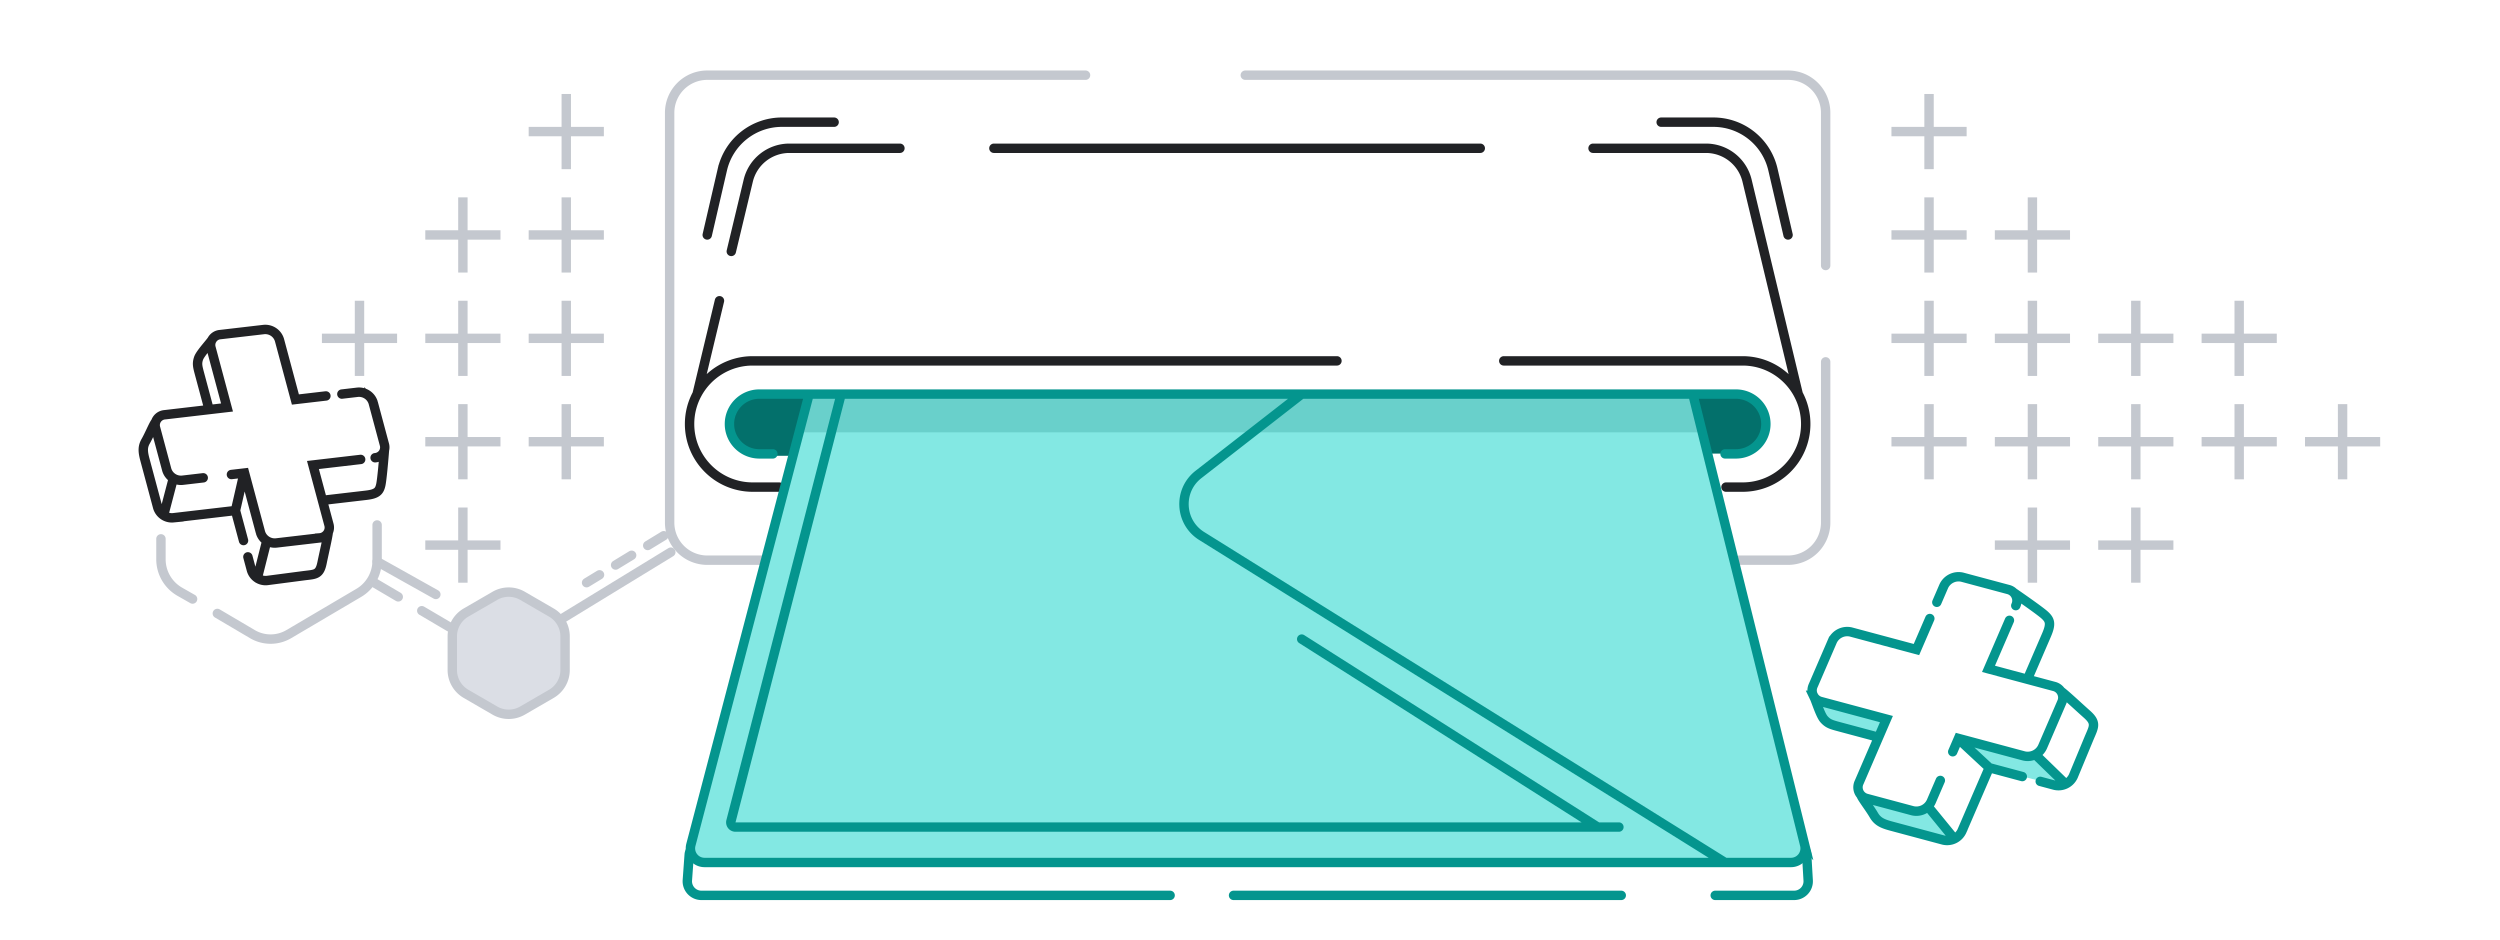 <svg width="532" height="200" fill="none" xmlns="http://www.w3.org/2000/svg"><path d="M163 119.207h-12.5a8 8 0 0 1-8-8V24a8 8 0 0 1 8-8H231m139.121 103.207H380.5a8 8 0 0 0 8-8V77M265 16h115.5a8 8 0 0 1 8 8v32.5" stroke="#C4C8CF" stroke-width="2" stroke-linecap="round"/><path d="M162.519 97H163l206.757-.485A6.258 6.258 0 0 0 369.743 84H162.519a6.5 6.5 0 0 0 0 13Z" fill="#03706B"/><path d="M80.25 111.709v7.581c0 2.829-1.478 5.444-3.877 6.858l-14.912 8.791a7.619 7.619 0 0 1-7.755 0l-7.456-4.396m-12-15.875v4.362a7.964 7.964 0 0 0 4.047 6.914l2.683 1.528" stroke="#C4C8CF" stroke-width="2" stroke-linecap="round"/><path d="M54.768 123.016a3.151 3.151 0 0 0 2.06.518l8.002-1.047c2.302-.277 3.185-.203 3.694-2.687.44-2.155 1.183-5.296 1.323-6.465m-15.079 9.681a3.156 3.156 0 0 1-1.264-1.708l-.752-2.808m2.016 4.516 1.984-7.87m-6.643-6.508-13.23 1.544a3.146 3.146 0 0 1-2.06-.517m15.29-1.027 1.789-7.808m-1.789 7.808 1.712 6.391m-17.002-5.364a3.151 3.151 0 0 1-1.264-1.708l-2.716-10.136c-.468-1.748-.516-2.753.18-3.958s1.587-3.368 2.002-3.932m1.798 19.734 2.06-7.867m31.807 4.672 9.203-1.075c2.32-.269 2.845-.842 3.15-2.236.245-1.114.611-5.322.764-7.287m-36.587-23.72a2.217 2.217 0 0 0-.302 1.892l3.395 12.67-3.81.445m.717-15.008a2.215 2.215 0 0 1 1.664-.95l9.26-1.08a3.152 3.152 0 0 1 3.325 2.224l3.395 12.67 6.49-.757M45.216 72.15c-.214.528-2.58 2.982-2.96 4.102-.378 1.12-.208 1.754.216 3.338l2.028 7.568m35.324 10.25a2.219 2.219 0 0 0 1.967-2.844l-2.377-8.87a3.154 3.154 0 0 0-3.325-2.224l-3.341.39M44.5 87.158l-9.42 1.1a2.216 2.216 0 0 0-1.968 2.843l2.377 8.87a3.152 3.152 0 0 0 3.325 2.225l4.431-.518m6.003-.701 2.795-.326 3.395 12.67a3.156 3.156 0 0 0 3.325 2.226l9.26-1.081a2.226 2.226 0 0 0 1.664-.951 2.212 2.212 0 0 0 .302-1.892l-3.395-12.67 10.154-1.186" stroke="#212225" stroke-width="2" stroke-linecap="round"/><path d="m115.75 134 27-16.5" stroke="#C4C8CF" stroke-width="2" stroke-linecap="round"/><path d="m141.249 114-16.429 10" stroke="#C4C8CF" stroke-width="2" stroke-linecap="round" stroke-dasharray="4 4"/><path d="M120.25 142.576a5.87 5.87 0 0 1-2.923 5.075l-6.139 3.559a5.853 5.853 0 0 1-5.876 0l-6.139-3.559a5.857 5.857 0 0 1-2.923-5.075v-7.152a5.87 5.87 0 0 1 2.923-5.075l6.139-3.559a5.863 5.863 0 0 1 5.876 0l6.139 3.559a5.857 5.857 0 0 1 2.923 5.075v7.152Z" fill="#DBDEE5" stroke="#C4C8CF" stroke-width="2" stroke-linecap="round" stroke-linejoin="round"/><path d="m92.75 126.5-12.5-7m15.5 13.991-6-3.533m-5-2.944-5-2.944" stroke="#C4C8CF" stroke-width="2" stroke-linecap="round"/><path d="M462.5 116h-16m8-8v16m-14-8h-16m8-8v16m-14-96h-16m8-8v16m30 14h-16m8-8v16m-14-8h-16m8-8v16m74 14h-16m8-8v16m-14-8h-16m8-8v16m-14-8h-16m8-8v16m-14-8h-16m8-8v16m74 14h-16m8-8v16m-14-8h-16m8-8v16m-14-8h-16m8-8v16m-14-8h-16m8-8v16m96-8h-16m8-8v16m-408 14h16m-8-8v16m14-96h16m-8-8v16m-30 14h16m-8-8v16m14-8h16m-8-8v16m-52 14h16m-8-8v16m14-8h16m-8-8v16m14-8h16m-8-8v16m-30 14h16m-8-8v16m14-8h16m-8-8v16" stroke="#C4C8CF" stroke-width="2"/><path d="M165.828 103.655h-5.655c-7.418 0-13.431-6.013-13.431-13.43 0-2.303.579-4.47 1.6-6.363m218.952 19.793h3.534c7.418 0 13.431-6.013 13.431-13.43 0-2.303-.579-4.47-1.599-6.363m-234.318 0a13.426 13.426 0 0 1 11.831-7.069h124.328m-136.159 7.07L153.102 64M382.66 83.862a13.43 13.43 0 0 0-11.832-7.069h-50.827m62.659 7.07-10.884-45.41a9 9 0 0 0-8.752-6.901h-24.023m-24 0h-103.5m-20 0h-23.523a9 9 0 0 0-8.752 6.902L155.619 53.5" stroke="#212225" stroke-width="2" stroke-linecap="round"/><path d="m380.5 50-3.222-13.93A13 13 0 0 0 364.612 26H353.5m-203 24 3.222-13.93A13 13 0 0 1 166.388 26H177.5" stroke="#212225" stroke-width="2" stroke-linecap="round"/><path d="M365.001 190.535h16.785a3 3 0 0 0 2.995-3.175l-.32-5.477a2 2 0 0 0-1.996-1.883H148.66a2 2 0 0 0-1.995 1.855l-.396 5.463a3 3 0 0 0 2.992 3.217h99.74m96 0h-82.5" stroke="#04958E" stroke-width="2" stroke-linecap="round"/><path d="m147.022 179.773 25.168-95.91h188.035l23.817 95.949a3 3 0 0 1-2.912 3.723H149.924a3 3 0 0 1-2.902-3.762Z" fill="#83E8E3"/><path opacity=".2" d="M360.223 83.862H172.189L169.691 92h192.786l-2.254-8.138Z" fill="#03706B"/><path d="M164.465 96.586h-2.878a6.362 6.362 0 0 1-6.362-6.362v0a6.362 6.362 0 0 1 6.362-6.362h10.603m194.902 12.724h2.322a6.363 6.363 0 0 0 6.363-6.362v0a6.363 6.363 0 0 0-6.363-6.362h-9.189m-188.035 0-25.168 95.911a3 3 0 0 0 2.902 3.762h217.168M172.19 83.862h6.811m181.224 0 23.817 95.95a3 3 0 0 1-2.912 3.723h-14.038m-6.867-99.673h-83.224m90.091 99.673L255.72 114.063c-4.718-2.944-5.069-9.684-.681-13.1l21.962-17.1m0 0h-98m0 0-23.454 90.887a1 1 0 0 0 .969 1.25h183.485m4.5 0h-4.5m0 0-63-40" stroke="#04958E" stroke-width="2" stroke-linecap="round"/><path d="m439.37 166.838-5.891-6.485-1.824.489-14.311-3.252 6.225 5.907 10.753 2.739 3.224 1.091 1.824-.489Zm-23.735 11.736-5.268-6.897-1.702.945-12.243-2.829 2.179 3.571 1.689 1.746 12.487 3.741 2.858-.277ZM390.9 154.657c1.29.436 6.438 1.533 8.851 2.026l1.425-3.802-15.011-4.042c.259.664.851 2.264 1.144 3.359.366 1.368 1.979 1.913 3.591 2.459Z" fill="#83E8E3"/><path d="M439.574 166.838a3.467 3.467 0 0 0 1.627-1.678l3.405-8.2c1.002-2.346 1.558-3.147-.529-4.997-1.811-1.606-4.395-4.042-5.432-4.818m.929 19.693a3.47 3.47 0 0 1-2.322.265l-3.09-.828m5.412.563-6.407-6.22m-9.855 2.75-5.806 13.455a3.474 3.474 0 0 1-1.627 1.679m7.433-15.134-6.456-6m6.456 6 7.031 1.884m-14.464 13.25a3.47 3.47 0 0 1-2.322.265l-11.153-2.989c-1.922-.515-2.907-1.023-3.672-2.349-.765-1.325-2.336-3.365-2.645-4.07m19.792 9.143-5.628-6.894m21.214-27.134 4.039-9.36c1.02-2.357.762-3.173-.397-4.231-.928-.846-4.736-3.51-6.524-4.736m-42.729 21.812a2.45 2.45 0 0 0 1.637 1.328l13.94 3.736-1.671 3.873m-13.906-8.937a2.44 2.44 0 0 1 .011-2.109l4.064-9.418a3.47 3.47 0 0 1 3.949-1.944l13.94 3.735 2.848-6.6m-24.812 16.336c.385.494 1.422 4.098 2.281 5.075.859.978 1.556 1.164 3.298 1.631l8.327 2.231m29.198-28.018c.159-.329.243-.689.245-1.054a2.451 2.451 0 0 0-.902-1.906 2.447 2.447 0 0 0-.97-.479l-9.758-2.614a3.47 3.47 0 0 0-3.949 1.944l-1.466 3.398m-12.398 28.729-4.134 9.581a2.44 2.44 0 0 0 .656 2.96c.283.23.615.393.97.478l9.758 2.615a3.466 3.466 0 0 0 3.95-1.944l1.944-4.507m2.635-6.105 1.226-2.843 13.941 3.736a3.47 3.47 0 0 0 3.949-1.944l4.064-9.418a2.431 2.431 0 0 0 .01-2.109 2.447 2.447 0 0 0-1.637-1.329l-13.94-3.735 4.456-10.327" stroke="#04958E" stroke-width="2" stroke-linecap="round"/></svg>